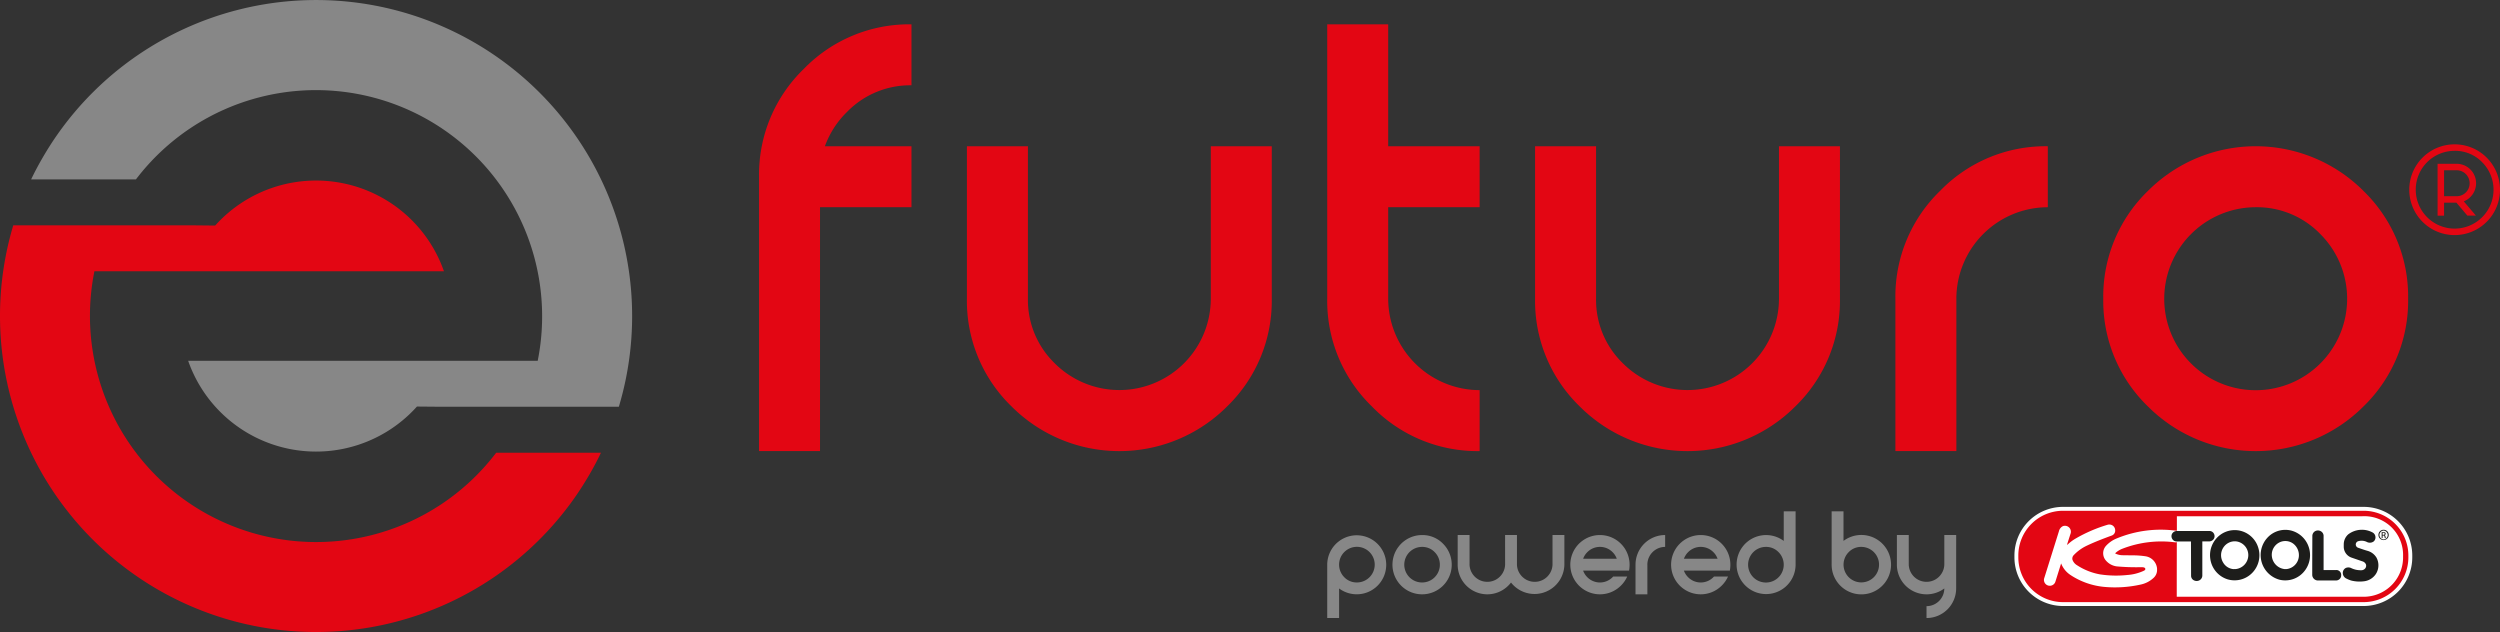 <svg id="Ebene_1" data-name="Ebene 1" xmlns="http://www.w3.org/2000/svg" xmlns:xlink="http://www.w3.org/1999/xlink" viewBox="0 0 112.11 28.346">
  <rect x="0" y="0" width="112.11" height="28.346" fill="#333333" stroke="none"/>
  <defs>
    <style>
      .cls-1 {
        fill: none;
      }

      .cls-2 {
        clip-path: url(#clip-path);
      }

      .cls-3 {
        fill: #e30613;
      }

      .cls-4 {
        fill: #878787;
      }

      .cls-5 {
        fill: #fff;
      }

      .cls-6 {
        fill: #1d1d1b;
      }
    </style>
    <clipPath id="clip-path">
      <rect class="cls-1" width="112.11" height="28.346"/>
    </clipPath>
  </defs>
  <g class="cls-2">
    <path class="cls-3" d="M36.773,9.293V20.229h-2.734V7.926a6.584,6.584,0,0,1,2.003-4.832,6.584,6.584,0,0,1,4.832-2.003V3.825a3.95,3.95,0,0,0-2.898,1.203A4.085,4.085,0,0,0,36.992,6.558h3.882V9.293Z"/>
    <path class="cls-3" d="M47.298,16.292a4.101,4.101,0,0,0,6.999-2.898V6.559h2.734v6.835a6.587,6.587,0,0,1-2.003,4.833,6.832,6.832,0,0,1-9.665,0,6.585,6.585,0,0,1-2.003-4.833V6.559H46.096v6.835a3.95,3.95,0,0,0,1.203,2.898"/>
    <path class="cls-3" d="M59.518,1.091h2.734V6.559h4.101V9.293H62.252v4.101a4.108,4.108,0,0,0,4.101,4.101v2.734A6.585,6.585,0,0,1,61.521,18.226a6.584,6.584,0,0,1-2.003-4.832Z"/>
    <path class="cls-3" d="M72.777,16.292a4.101,4.101,0,0,0,6.999-2.898V6.559h2.734v6.835a6.587,6.587,0,0,1-2.003,4.833,6.832,6.832,0,0,1-9.665,0,6.585,6.585,0,0,1-2.003-4.833V6.559H71.574v6.835a3.95,3.95,0,0,0,1.203,2.898"/>
    <path class="cls-3" d="M87.731,13.394v6.835H84.997V13.394A6.585,6.585,0,0,1,87,8.561a6.586,6.586,0,0,1,4.832-2.003V9.293a4.107,4.107,0,0,0-4.101,4.101"/>
    <path class="cls-3" d="M101.154,9.293a4.108,4.108,0,0,0-4.101,4.101,4.101,4.101,0,1,0,6.999-2.898,3.951,3.951,0,0,0-2.898-1.203m4.833-.731a6.587,6.587,0,0,1,2.003,4.833,6.586,6.586,0,0,1-2.003,4.832,6.832,6.832,0,0,1-9.665,0,6.584,6.584,0,0,1-2.003-4.832A6.585,6.585,0,0,1,96.322,8.561a6.832,6.832,0,0,1,9.665,0"/>
    <path class="cls-3" d="M109.602,7.636V8.799h.565a.581.581,0,0,0,0-1.163Zm0,1.453v.581h-.291V7.345h.856a.872.872,0,0,1,.616,1.488.87.87,0,0,1-.297.197l.544.639h-.384l-.491-.581ZM110.076,6.764a1.741,1.741,0,0,0-1.744,1.744A1.744,1.744,0,1,0,111.309,7.274a1.682,1.682,0,0,0-1.234-.51m1.439.305a2.034,2.034,0,0,1,0,2.877,2.034,2.034,0,0,1-3.473-1.438,2.034,2.034,0,0,1,3.473-1.439"/>
    <path class="cls-4" d="M60.847,26.12a.799.799,0,1,0-.563-.234.769.769,0,0,0,.563.234m-1.329-.798a1.323,1.323,0,1,1,.532,1.066v1.327h-.532Z"/>
    <path class="cls-4" d="M63.772,24.525a.798.798,0,1,0,.564.234.768.768,0,0,0-.564-.234m.94-.142a1.329,1.329,0,1,1-.94-.389,1.281,1.281,0,0,1,.94.389"/>
    <path class="cls-4" d="M67.494,23.993H68.026v1.329a.798.798,0,0,0,1.595,0V23.993h.532v1.329a1.339,1.339,0,0,1-2.393.801,1.467,1.467,0,0,1-.122.138,1.329,1.329,0,0,1-2.27-.939V23.993h.532v1.329a.798.798,0,0,0,1.595,0Z"/>
    <path class="cls-4" d="M72.503,25.056a.791.791,0,0,0-.191-.298.796.796,0,0,0-1.127,0,.802.802,0,0,0-.191.298Zm-.162.798h.63a1.334,1.334,0,0,1-.282.407,1.329,1.329,0,1,1,.388-.938,1.44,1.44,0,0,1-.024.266H70.993a.802.802,0,0,0,.191.298.796.796,0,0,0,1.127,0c.011-.011.02-.021.029-.032"/>
    <path class="cls-4" d="M73.875,25.322V26.651h-.532V25.322a1.329,1.329,0,0,1,1.329-1.329v.532a.799.799,0,0,0-.798.798"/>
    <path class="cls-4" d="M77.023,25.056a.791.791,0,0,0-.191-.298.796.796,0,0,0-1.127,0,.802.802,0,0,0-.191.298Zm-.162.798h.63a1.333,1.333,0,0,1-.282.407,1.329,1.329,0,1,1,.388-.938,1.44,1.44,0,0,1-.024.266H75.513a.802.802,0,0,0,.191.298.796.796,0,0,0,1.127,0c.011-.011.02-.021.029-.032"/>
    <path class="cls-4" d="M79.193,24.525a.799.799,0,1,0,.563.234.769.769,0,0,0-.563-.234m1.329.798a1.323,1.323,0,1,1-.532-1.066v-1.327H80.522Z"/>
    <path class="cls-4" d="M82.904,24.759a.796.796,0,1,0,.563-.234.767.767,0,0,0-.563.234m-.766-1.829h.532v1.327a1.332,1.332,0,1,1-.532,1.066Z"/>
    <path class="cls-4" d="M87.722,26.386a1.329,1.329,0,0,1-1.329,1.329v-.532a.799.799,0,0,0,.798-.795,1.331,1.331,0,0,1-2.127-1.066V23.993h.532v1.329a.798.798,0,0,0,1.595,0V23.993h.532Z"/>
    <path class="cls-5" d="M92.518,22.73H105.994a2.182,2.182,0,0,1,2.182,2.182v.081a2.183,2.183,0,0,1-2.183,2.183H92.518a2.183,2.183,0,0,1-2.183-2.183v-.081A2.183,2.183,0,0,1,92.518,22.73Z"/>
    <path class="cls-3" d="M92.518,22.905h13.475a2.008,2.008,0,0,1,2.008,2.008v.081a2.008,2.008,0,0,1-2.008,2.008H92.518a2.008,2.008,0,0,1-2.008-2.008v-.081A2.008,2.008,0,0,1,92.518,22.905"/>
    <path class="cls-5" d="M95.95,25.435c.105-.001.244-.009.255.075.003.04-.025.064-.059.081a2.079,2.079,0,0,1-.739.193,4.812,4.812,0,0,1-1.237-.027,2.785,2.785,0,0,1-1.023-.407.474.474,0,0,1-.21-.251.22.22,0,0,1,.063-.21,1.948,1.948,0,0,1,.582-.419c.369-.175.751-.32,1.133-.46a.235.235,0,0,0,.138-.238.259.259,0,0,0-.157-.229.276.276,0,0,0-.184-.01,6.576,6.576,0,0,0-1.438.621,1.917,1.917,0,0,0-.36.272h-.021l.165-.513a.266.266,0,0,0-.35-.318.338.338,0,0,0-.177.227l-.666,2.126a.263.263,0,0,0,.507.138l.257-.821a1.096,1.096,0,0,0,.413.516,3.305,3.305,0,0,0,1.535.539,5.291,5.291,0,0,0,1.623-.107,1.202,1.202,0,0,0,.584-.307.476.476,0,0,0,.147-.315v-.097a.612.612,0,0,0-.505-.546,3.786,3.786,0,0,0-.597-.044l-.432-.005a.761.761,0,0,1-.327-.072.034.034,0,0,1-.016-.018.981.981,0,0,1,.328-.204,4.836,4.836,0,0,1,2.355-.285.201.201,0,0,0,.08-.009L97.614,26.017v.742h8.466a1.764,1.764,0,0,0,1.683-1.807,1.737,1.737,0,0,0-1.823-1.802h-8.32v.647l-.016.005a5.167,5.167,0,0,0-2.676.341,1.298,1.298,0,0,0-.494.344.496.496,0,0,0,.004.65.767.767,0,0,0,.493.263,9.65,9.65,0,0,0,1.018.036"/>
    <path class="cls-6" d="M102.528,25.52l-.068.001a.647.647,0,0,1-.582-.702.621.621,0,0,1,.355-.502.596.596,0,0,1,.609.065.651.651,0,0,1,.245.597.623.623,0,0,1-.559.542m.253-1.719a1.094,1.094,0,0,0-.977.195,1.147,1.147,0,0,0,.423,2.001,1.1,1.1,0,0,0,1.152-.439,1.145,1.145,0,0,0,.152-1.033,1.128,1.128,0,0,0-.751-.724"/>
    <path class="cls-6" d="M100.25,25.52l-.094.001a.589.589,0,0,1-.463-.297.629.629,0,0,1,.002-.656.611.611,0,0,1,.587-.29.621.621,0,0,1,.541.613.632.632,0,0,1-.572.629m.333-1.683a1.093,1.093,0,0,0-1.01.142,1.135,1.135,0,0,0-.454,1.093,1.122,1.122,0,0,0,.763.904,1.103,1.103,0,0,0,1.109-.279,1.132,1.132,0,0,0,.285-1.11,1.113,1.113,0,0,0-.693-.75"/>
    <path class="cls-6" d="M99.287,24.145a.234.234,0,0,0-.005-.211.227.227,0,0,0-.184-.122H97.624a.242.242,0,0,0-.229.144.239.239,0,0,0,.014.206.227.227,0,0,0,.18.118h.663l.005,1.547a.229.229,0,0,0,.149.207.264.264,0,0,0,.229-.013.248.248,0,0,0,.126-.2V24.279h.299a.249.249,0,0,0,.227-.134"/>
    <path class="cls-6" d="M106.89,24.191a.199.199,0,0,1-.001-.397H106.89a.199.199,0,0,1,0,.397m0-.434h-.001a.231.231,0,1,0,.001,0"/>
    <path class="cls-6" d="M106.875,23.984h-.03v-.088a.174.174,0,0,1,.03-.002c.047,0,.064.023.064.046,0,.032-.029.045-.064.045m.056.017a.069.069,0,0,0,.051-.066.062.062,0,0,0-.024-.054.136.136,0,0,0-.081-.02.491.491,0,0,0-.074.006v.262h.042v-.113h.029a.049.049,0,0,1,.056.046.193.193,0,0,0,.018.066h.044a.217.217,0,0,1-.016-.065c-.005-.038-.021-.059-.044-.063"/>
    <path class="cls-6" d="M104.772,25.563h-.573V24.014a.242.242,0,0,0-.118-.188.264.264,0,0,0-.211-.027.246.246,0,0,0-.175.238l-.005,1.318v.434a.258.258,0,0,0,.229.241h.858a.23.23,0,0,0,.21-.199v-.075a.217.217,0,0,0-.215-.194"/>
    <path class="cls-6" d="M106.15,24.696c-.135-.038-.268-.086-.401-.132a.156.156,0,0,1-.107-.147.152.152,0,0,1,.107-.146.537.537,0,0,1,.396.035.285.285,0,0,0,.291-.019.232.232,0,0,0,.089-.206.249.249,0,0,0-.114-.195,1.012,1.012,0,0,0-1.108.078.599.599,0,0,0-.199.421c-.002.078-.001.113,0,.164a.519.519,0,0,0,.347.456l.488.168a.244.244,0,0,1,.16.138.193.193,0,0,1-.04.186.225.225,0,0,1-.177.075.971.971,0,0,1-.431-.09.292.292,0,0,0-.257-.012.253.253,0,0,0-.133.246.277.277,0,0,0,.162.23,1.339,1.339,0,0,0,.216.088,1.531,1.531,0,0,0,.544.036.743.743,0,0,0,.558-.326.723.723,0,0,0,.026-.744.683.683,0,0,0-.419-.304"/>
    <path class="cls-3" d="M22.251,20.302A10.142,10.142,0,0,1,4.233,12.166h15.676A6.078,6.078,0,0,0,9.649,10.115L8.641,10.105H.595A14.174,14.174,0,0,0,25.756,22.339q.365-.52.689-1.08.274-.473.505-.957Z"/>
    <path class="cls-4" d="M6.096,8.045a10.142,10.142,0,0,1,18.017,8.135H8.438A6.077,6.077,0,0,0,18.698,18.231l1.008.009h8.046A14.173,14.173,0,0,0,2.591,6.008q-.365.519-.689,1.08-.274.473-.506.957Z"/>
  </g>
</svg>
